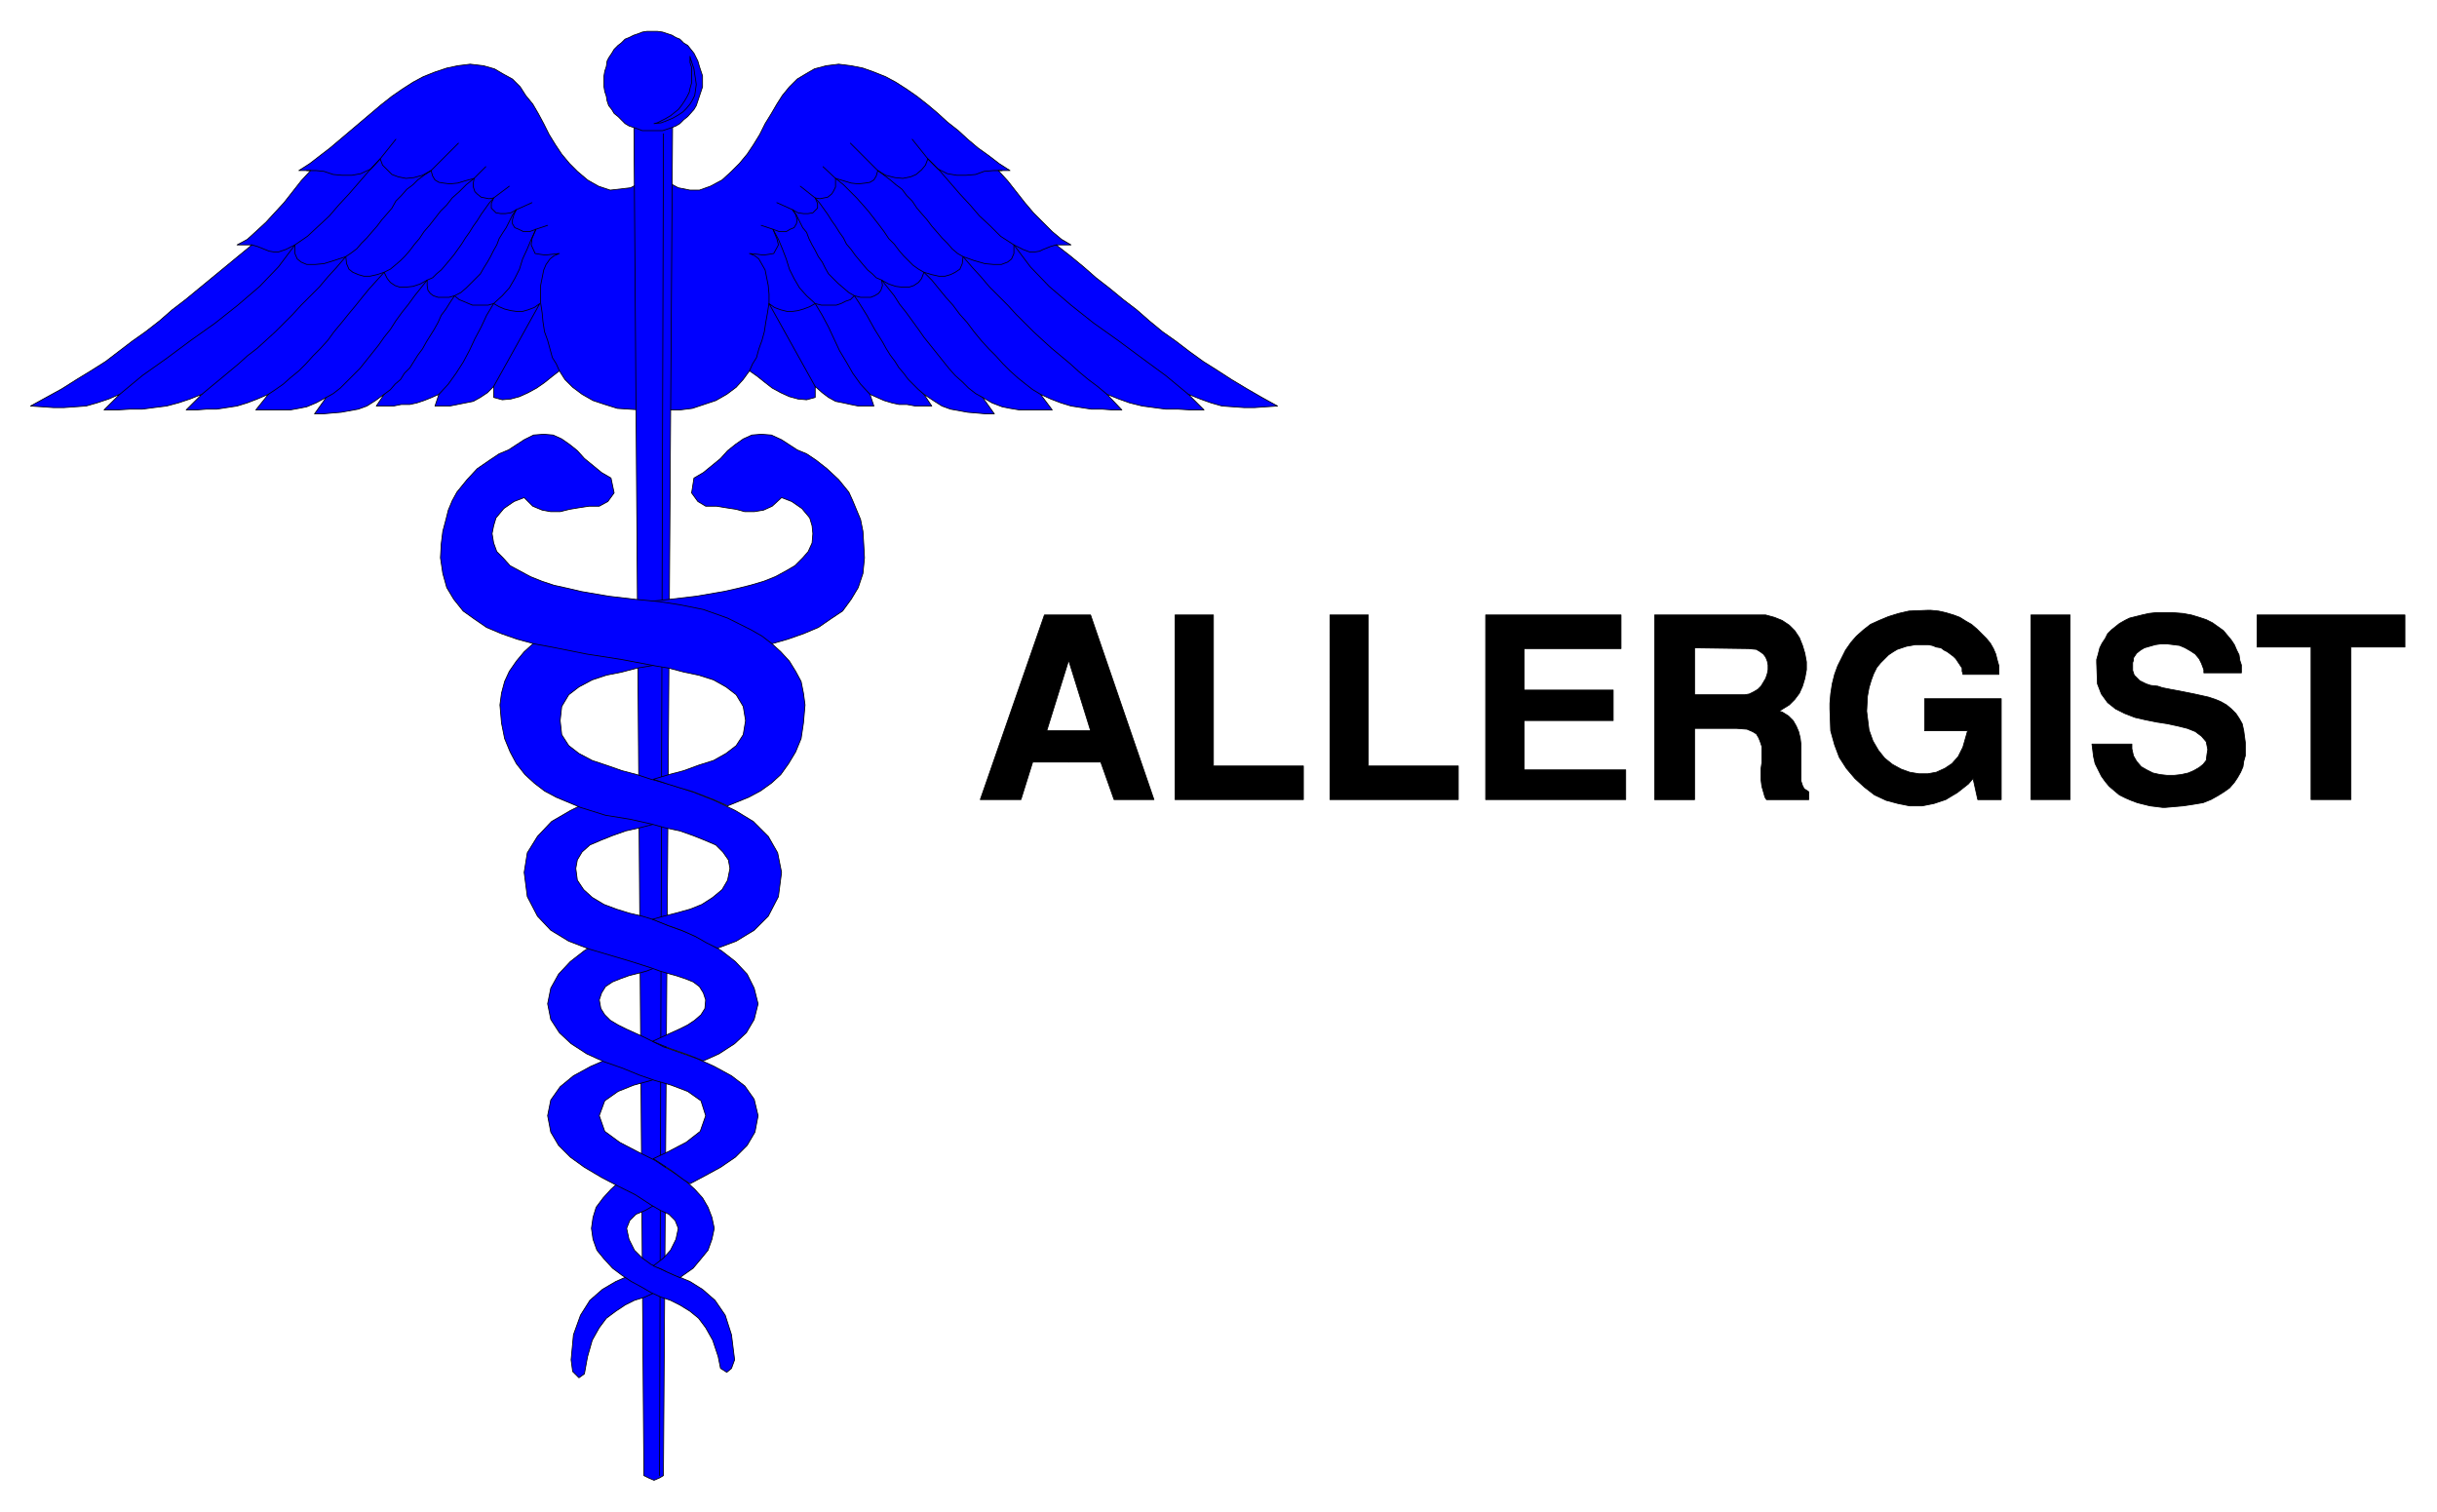 <svg xmlns="http://www.w3.org/2000/svg" width="493.465" height="306.059" fill-rule="evenodd" stroke-linecap="round" preserveAspectRatio="none" viewBox="0 0 3115 1932"><style>.pen0{stroke:#000;stroke-width:1;stroke-linejoin:round}.brush1{fill:#00f}</style><path d="m819 233-13 7-26 3-15-5-14-8-13-11-10-10-10-12-8-12-8-13-7-14-7-13-7-12-9-11-7-11-10-10-11-6-12-7-14-4-17-2-16 2-14 3-15 5-15 6-13 7-14 9-13 9-14 11-13 11-13 11-13 11-13 11-13 11-13 10-13 10-14 9h15l-12 13-11 14-11 14-12 13-11 12-13 12-11 10-13 7h19l-17 14-17 14-17 14-17 14-17 14-17 13-16 14-18 14-17 12-17 13-17 13-19 12-18 11-19 12-20 11-20 11 15 1 14 1h14l14-1 14-1 14-4 15-5 14-6-20 20h17l16-1h16l15-2 16-2 15-4 15-5 15-6-20 20h13l13-1h13l13-2 13-2 13-4 13-5 14-6-16 20h44l11-2 10-2 12-5 13-7-15 21h11l11-1 12-1 11-2 11-2 11-4 11-7 11-8-10 15h22l10-2h11l9-2 9-3 10-4 9-4-5 15h19l10-2 10-2 10-2 9-5 9-6 8-8v14l11 3 11-1 11-3 11-5 11-6 10-7 10-8 9-7 7 11 10 10 12 9 14 8 15 5 16 5 30 2V233zm35 0 13 7 15 3h12l14-5 15-8 12-11 10-10 10-12 8-12 8-13 7-14 8-13 7-12 7-11 9-11 10-10 10-6 12-7 15-4 16-2 16 2 15 3 14 5 15 6 13 7 14 9 13 9 14 11 13 11 12 11 14 11 12 11 13 11 14 10 13 10 14 9h-15l12 13 11 14 11 14 11 13 12 12 12 12 12 10 12 7h-19l18 14 17 14 16 14 18 14 17 14 17 13 16 14 17 14 17 12 17 13 18 13 19 12 17 11 20 12 19 11 20 11-15 1-14 1h-14l-14-1-14-1-14-4-14-5-15-6 20 20h-17l-16-1h-16l-15-2-15-2-16-4-14-5-15-6 19 20h-12l-13-1h-14l-13-2-13-2-13-4-13-5-13-6 15 20h-42l-12-2-10-2-13-5-12-7 15 21h-11l-11-1-12-1-11-2-11-2-11-4-11-7-12-8 10 15h-21l-11-2h-10l-9-2-10-3-9-4-9-4 5 15h-20l-10-2-9-2-10-2-9-5-8-6-9-8v14l-11 3-11-1-11-3-11-5-11-6-9-7-10-8-10-7-8 11-9 10-12 9-14 8-15 5-15 5-16 2h-15V233z" class="pen0 brush1"/><path fill="none" d="m715 474-4-9-5-8-3-11-3-11-4-11-2-13-1-11-2-13v-22l2-10 2-10 3-7 5-7 5-4 7-3-9 1-9 1-7-1-6-1-5-11 1-8 5-12-8 3h-8l-6-3-5-2-3-5v-5l2-7 3-6-7 4-7 1h-6l-6-1-6-6v-6l3-7-6 1-5-1-5-1-5-4-3-3-2-6v-5l1-6-11 3-10 3-10 1-8-1-6-1-5-3-3-5-2-7-11 6-11 3-10 1-10-2-8-3-6-6-6-6-3-8-12 13-13 6-11 2h-13l-11-1-12-4-10-1h-12m566 256 4-9 5-8 3-11 4-11 3-11 2-13 2-11 2-13v-11l-1-11-2-10-2-10-4-7-4-7-5-4-7-3 10 1 8 1 7-1 6-1 6-11-2-8-5-12 8 3h9l5-3 5-2 3-5 1-5-2-7-4-6 7 4 7 1h6l6-1 6-6v-6l-3-7 6 1 5-1 5-1 5-4 2-3 3-6v-11l10 3 10 3 9 1 9-1 6-1 5-3 3-5 2-7 10 6 12 3 10 1 10-2 7-3 7-6 5-6 3-8 13 13 12 6 12 2h12l12-1 11-4 12-1h11m-795-15 20-25m680 25-20-25m-615 40 35-35m536 35-35-35m-481 45 15-15m447 15-16-15m-421 40 20-15m391 15-19-15m-363 30 20-9m333 9-20-9m-308 34 15-5m288 5-15-5" class="pen0"/><path fill="none" d="m153 504 29-24 31-22 31-23 31-22 29-23 28-24 24-25 21-28 16-11 14-13 14-13 12-14 13-14 13-15 13-15 14-15m1033 301-29-24-30-22-31-23-31-22-29-23-28-24-24-25-21-28-17-11-13-13-14-13-12-14-13-14-13-15-13-15-15-15M258 504l12-10 11-9 12-10 12-10 11-10 13-10 11-10 12-11 11-11 11-11 11-12 12-12 11-11 11-13 11-12 12-14 6-4 8-6 6-7 7-7 6-7 7-8 6-8 7-8 6-7 5-9 7-7 7-8 8-6 6-6 8-6 9-6m864 286-12-10-12-9-12-10-11-10-12-10-12-10-11-10-12-11-11-11-11-11-11-12-12-12-11-11-11-13-11-12-12-14-7-4-7-6-6-7-7-7-6-7-7-8-6-8-7-8-6-7-6-9-7-7-6-8-8-6-7-6-8-6-8-6M343 504l9-6 10-7 9-8 11-9 9-9 9-10 9-9 10-11 8-11 10-12 8-10 10-12 8-10 9-11 10-11 9-10 8-4 6-5 7-6 6-6 6-7 6-8 6-7 6-9 7-8 7-9 7-9 8-8 7-9 9-8 9-9 10-8m724 276-10-6-9-7-10-8-10-9-9-9-9-10-9-9-10-11-9-11-9-12-9-10-9-12-9-10-9-11-9-11-10-10-7-4-7-5-6-6-6-6-6-7-6-8-7-7-6-9-6-8-7-9-7-9-7-8-8-9-8-8-9-9-10-8M417 508l9-5 9-7 8-8 8-8 9-9 8-10 8-10 8-10 7-10 8-10 7-11 8-11 8-10 8-11 8-10 8-10 7-3 5-5 6-5 6-7 5-6 5-6 5-7 5-7 5-8 5-7 5-8 5-7 5-8 5-7 5-7 6-7m625 255-9-5-9-7-8-8-9-8-8-9-8-10-8-10-8-10-8-10-7-10-8-11-8-11-8-10-7-11-8-10-8-10-7-3-5-5-6-5-6-7-5-6-5-6-5-7-6-7-4-8-5-7-5-8-5-7-5-8-5-7-5-7-6-7M491 504l8-6 6-7 7-6 5-8 7-7 5-8 5-8 6-8 5-9 5-8 5-8 5-9 4-9 6-8 5-8 6-9 8-4 7-6 6-6 6-6 6-6 4-7 5-8 4-7 4-8 4-7 3-8 5-8 4-6 4-8 4-8 5-7m521 236-7-6-7-7-6-6-6-8-6-7-5-8-6-8-5-8-5-9-5-8-5-8-5-9-5-9-5-8-5-8-6-9-7-4-7-6-7-6-6-6-6-6-4-7-4-8-5-7-4-8-4-7-4-8-3-8-5-6-4-8-4-8-5-7M561 504l12-13 10-14 9-14 8-15 7-15 8-15 7-15 9-15 11-10 9-10 7-12 6-12 4-13 6-13 5-12 6-13m427 211-12-13-10-14-8-14-9-15-7-15-7-15-8-15-9-15-11-10-9-10-7-12-6-12-4-13-5-13-5-12-7-13" class="pen0"/><path fill="none" d="m322 313 7 2 5 2 5 2 5 2 6 1h6l9-3 12-6v11l3 7 5 4 7 3h11l11-1 13-4 15-5 1 9 3 7 5 4 7 3 7 2h8l9-2 9-3 4 8 4 5 6 4 6 2h8l9-1 9-3 9-5v7l1 6 3 4 4 3 6 2h14l7-2 6 5 5 2 7 3 5 2h20l7-2 7 4 7 3 8 2 7 1h8l7-2 8-3 7-5-59 106m719-181-7 2-5 2-5 2-4 2-6 1h-7l-8-3-12-6v11l-3 7-5 4-8 3h-10l-11-1-14-4-14-5-1 9-3 7-6 4-6 3-7 2h-8l-9-2-10-3-3 8-4 5-6 4-6 2h-9l-8-1-9-3-9-5 1 7-2 6-3 4-5 3-5 2h-13l-8-2-5 5-6 2-6 3-6 2h-19l-8-2-7 4-8 3-7 2-7 1h-7l-8-2-8-3-7-5 59 106" class="pen0"/><path d="m823 1886 6 3 7 3 7-3 5-3 12-1768h-50l13 1768z" class="pen0 brush1"/><path fill="none" d="m848 171-5 1715" class="pen0"/><path d="m823 1642 14 10-13 6-13 4-12 6-12 8-12 9-9 12-9 16-6 21-4 22-7 5-8-8-2-15 3-32 9-25 12-19 16-14 17-10 18-8 18 12z" class="pen0 brush1"/><path d="m834 1517-29-17-12 9-12 11-10 11-9 12-4 13-2 14 2 14 5 14 9 11 11 12 12 9 12 8 13 7 12 7 13 6 12 4 12 6 13 8 11 9 9 12 9 16 7 21 3 15 8 5 6-5 4-11-4-32-8-25-13-19-16-14-16-10-19-8-16-7-15-7-11-8-10-10-7-14-3-14 4-10 8-8 12-5 12-7-3-23z" class="pen0 brush1"/><path d="m853 1626-8-4-10-4 13-10 9-10 7-14 3-14-4-10-8-8-11-5-12-7-20-13-22-11-21-11-22-13-18-13-15-15-10-17-4-21 4-20 12-17 17-14 22-12 23-10 22-8 32 12 19 17-19 7-22 6-20 8-17 12-7 19 7 20 19 14 23 12 22 11 12 8 14 9 13 9 12 11 10 11 7 12 5 13 3 14-3 14-5 14-9 11-10 12-17 12-7-3-9-4z" class="pen0 brush1"/><path d="m846 1488 12 8 8 6 8 6 8 5 17-9 22-12 19-13 15-15 10-17 4-21-5-21-12-17-17-13-22-12-22-10-23-8-20-7-16-8-10-5-11-5-11-5-10-5-10-6-7-7-5-8-2-11 3-9 5-8 9-6 10-4 11-4 12-3 11-3 10-4 25-8-28-20-44-17-22 10-21 13-18 14-15 16-10 18-4 20 4 20 11 17 15 14 20 13 22 10 23 8 22 9 20 7 21 6 21 8 17 12 6 19-7 20-18 14-23 12-19 9 11 7zM835 167h12l6-2 6-2 5-2 5-3 5-5 5-4 8-9 3-5 2-6 2-6 2-6 2-6V97l-2-6-2-6-2-7-2-4-3-6-4-5-4-5-5-3-5-5-5-2-5-3-6-2-6-2-7-1h-13l-6 1-5 2-6 2-6 3-5 2-5 5-4 3-5 5-3 5-4 6-2 4-1 7-2 6-1 6v14l1 6 2 6 1 6 2 6 4 5 3 5 5 4 4 4 5 5 5 3 6 2 6 2 5 2h14z" class="pen0 brush1"/><path d="m882 72 1 4 4 12 1 7 1 6 1 7-1 7-1 7-3 6-3 5-5 6-4 4-6 4-7 4-7 3-8 3-9 1 4-1 10-5 7-4 5-4 5-4 4-5 4-6 3-5 3-6 1-5 2-7V86l-2-6v-8zm-26 1268-22-9 13-6 11-5 11-5 10-5 9-6 8-7 5-8 1-11-3-9-5-8-8-6-10-4-12-4-11-3-10-3-11-4-25-8-27-8-27-8-26-10-23-14-17-18-13-25-4-31 4-25 13-21 18-19 24-14 26-13 28-11 28-9 52 44-26 6-19 5-18 4-17 6-15 6-14 6-10 9-6 10-2 11 2 15 8 12 11 10 15 9 16 6 16 5 17 4 16 5 20 8 22 8 21 10 22 13 18 14 15 16 9 18 5 20-5 20-10 17-15 14-20 13-20 9-20-8-23-8z" class="pen0 brush1"/><path d="m903 1205 14 7 24-9 23-14 18-18 13-25 4-31-5-25-12-21-19-19-23-14-27-13-28-11-27-9-26-7-18-6-19-5-20-7-18-6-17-9-13-10-9-14-2-18 2-18 9-15 13-10 17-9 18-6 20-4 19-5 18-3 42-8 44-7 46-9 22-4 21-6 20-7 19-8 16-11 15-10 11-15 9-15 6-18 2-20-1-18-1-16-3-15-5-12-5-12-5-11-13-16-15-14-14-11-12-8-12-5-20-13-13-6-13-1-12 1-11 5-10 7-10 8-9 10-11 9-11 9-12 7-3 19 8 11 10 6h14l12 2 13 2 11 3h12l12-2 11-5 12-11 13 5 13 9 10 12 3 10 1 10-1 12-5 11-7 8-10 10-12 7-13 7-15 6-17 5-16 4-18 4-35 6-34 4-29 3-27 4-30 6-31 11-15 7-16 8-14 8-13 10-11 10-10 12-9 13-6 13-4 15-2 15 2 23 4 20 7 17 8 15 11 14 12 11 13 10 15 8 31 13 32 10 31 5 27 6 18 5 19 4 17 6 15 6 14 6 9 9 7 10 2 11-3 15-7 12-12 10-14 9-15 6-18 5-16 4-14 4 20 8 17 6 18 8 14 8z" class="pen0 brush1"/><path d="m912 1022-26-10-17-5-16-5-18-6 20-6 19-5 19-7 19-6 16-9 13-10 9-14 3-18-3-18-9-15-13-10-16-9-19-6-19-4-19-5-18-3-42-8-45-7-45-9-22-4-22-6-20-7-19-8-16-11-14-10-12-15-9-15-5-18-3-20 1-18 2-16 4-15 3-12 5-12 6-11 13-16 13-14 16-11 12-8 12-5 20-13 12-6 13-1 12 1 11 5 10 7 10 8 9 10 11 9 11 9 12 7 4 19-8 11-11 6h-13l-13 2-12 2-12 3h-12l-11-2-12-5-11-11-13 5-13 9-10 12-3 10-2 10 2 12 4 11 8 8 9 10 13 7 13 7 15 6 15 5 18 4 17 4 35 6 34 4 31 3 26 4 30 6 31 11 14 7 16 8 14 8 13 10 11 10 11 12 8 13 7 13 3 15 2 15-2 23-3 20-7 17-9 15-10 14-12 11-14 10-15 8-27 11-18-8z" class="pen0 brush1"/><path d="M2954 1022V827h-69v-41h189v41h-69v195h-51zm-280-71h51v6l2 9 4 7 6 7 7 4 8 4 9 2 9 1h9l9-1 9-2 7-3 7-4 5-4 4-5 1-8h0l1-6-2-10-6-7-8-6-10-4-12-3-14-3-13-2-15-3-13-3-13-5-12-6-10-8-8-11-5-13-1-27h0v-4l2-7 2-8 3-6 4-6 3-6 5-5 5-4 5-4 7-4 6-3 8-2 8-2 9-2 9-1h21l13 1 11 2 10 3 9 3 8 4 7 5 7 5 5 6 5 6 4 6 3 7 3 6 1 7 2 6v10h-48 0v-4l-3-8-3-6-5-6-6-4-7-4-7-3-8-1-8-1h-8l-7 1-7 2-7 2-5 3-5 4-4 6h0v3l-1 3v10l1 3 1 3 2 2 3 3 2 2 4 2 4 2 6 2 9 1h0l6 2 10 2 11 2 10 2 10 2 9 2 9 2 9 3 7 3 7 4 6 5 6 6 4 6 4 7 2 9 2 15h0v17l-2 7-1 7-3 7-4 7-4 6-6 7-7 5-8 5-9 5-10 4-12 2-13 2-23 2h0-4l-8-1-8-1-8-2-8-2-8-3-7-3-8-4-6-5-7-6-5-6-5-7-4-8-4-8-2-9-2-16zm-78 71V786h50v236h-50zm-257-116h0v-7l1-12 2-13 3-12 4-11 5-10 5-10 7-10 7-8 9-8 9-7 11-5 12-5 13-4 13-3 24-1h4l10 1 9 2 10 3 8 3 8 5 7 4 7 6 6 6 6 6 5 6 4 7 3 7 2 8 2 7v11h-46 0v-1l-1-3v-4l-2-3-2-3-2-3-2-3-3-3-4-3-4-3-4-2-4-3-6-1-5-2-5-1h-9 0-8l-5 1-6 1-6 2-6 2-5 3-6 4-5 5-5 5-5 6-4 8-3 8-3 10-2 11-1 19h0l1 8 2 16 5 14 7 12 8 10 10 8 11 6 11 4 12 2h11l11-2 11-5 9-6 8-9 6-12 6-21h-55v-41h98v129h-30l-6-27h0l-6 7-14 11-15 9-15 5-15 3h-16l-15-3-15-4-15-7-13-10-12-11-11-13-9-14-6-16-5-18-1-28zm-173-18h64l6-1 6-3 5-3 4-4 3-5 3-5 2-6 1-5v-6l-1-5-2-5-3-4-4-3-5-3-10-1-69-1v-42h91l11 3 10 4 9 6 7 7 6 9 4 10 3 10 2 11v10l-2 11-3 10-4 9-6 8-7 7-13 8h0l4 1 8 5 6 6 4 7 3 7 2 8 1 8v47l2 6 2 4 6 4v10h-54 0l-2-3-2-7-2-7-1-8v-15l1-7v-21l-2-6-2-5-3-5-5-3-7-3-13-1h-54v91h-51V786h51v102zm-267 134V786h173v43h-124v53h114v39h-114v63h130v38h-179zm-199 0V786h49v193h115v43h-164zm-198 0V786h49v193h115v43h-164zm-136-88h-28l28-90 28 90h-28v40h41l17 48h51l-81-236h-59l-82 236h52l15-48h46v-40z" class="pen0" style="fill:#000"/></svg>
